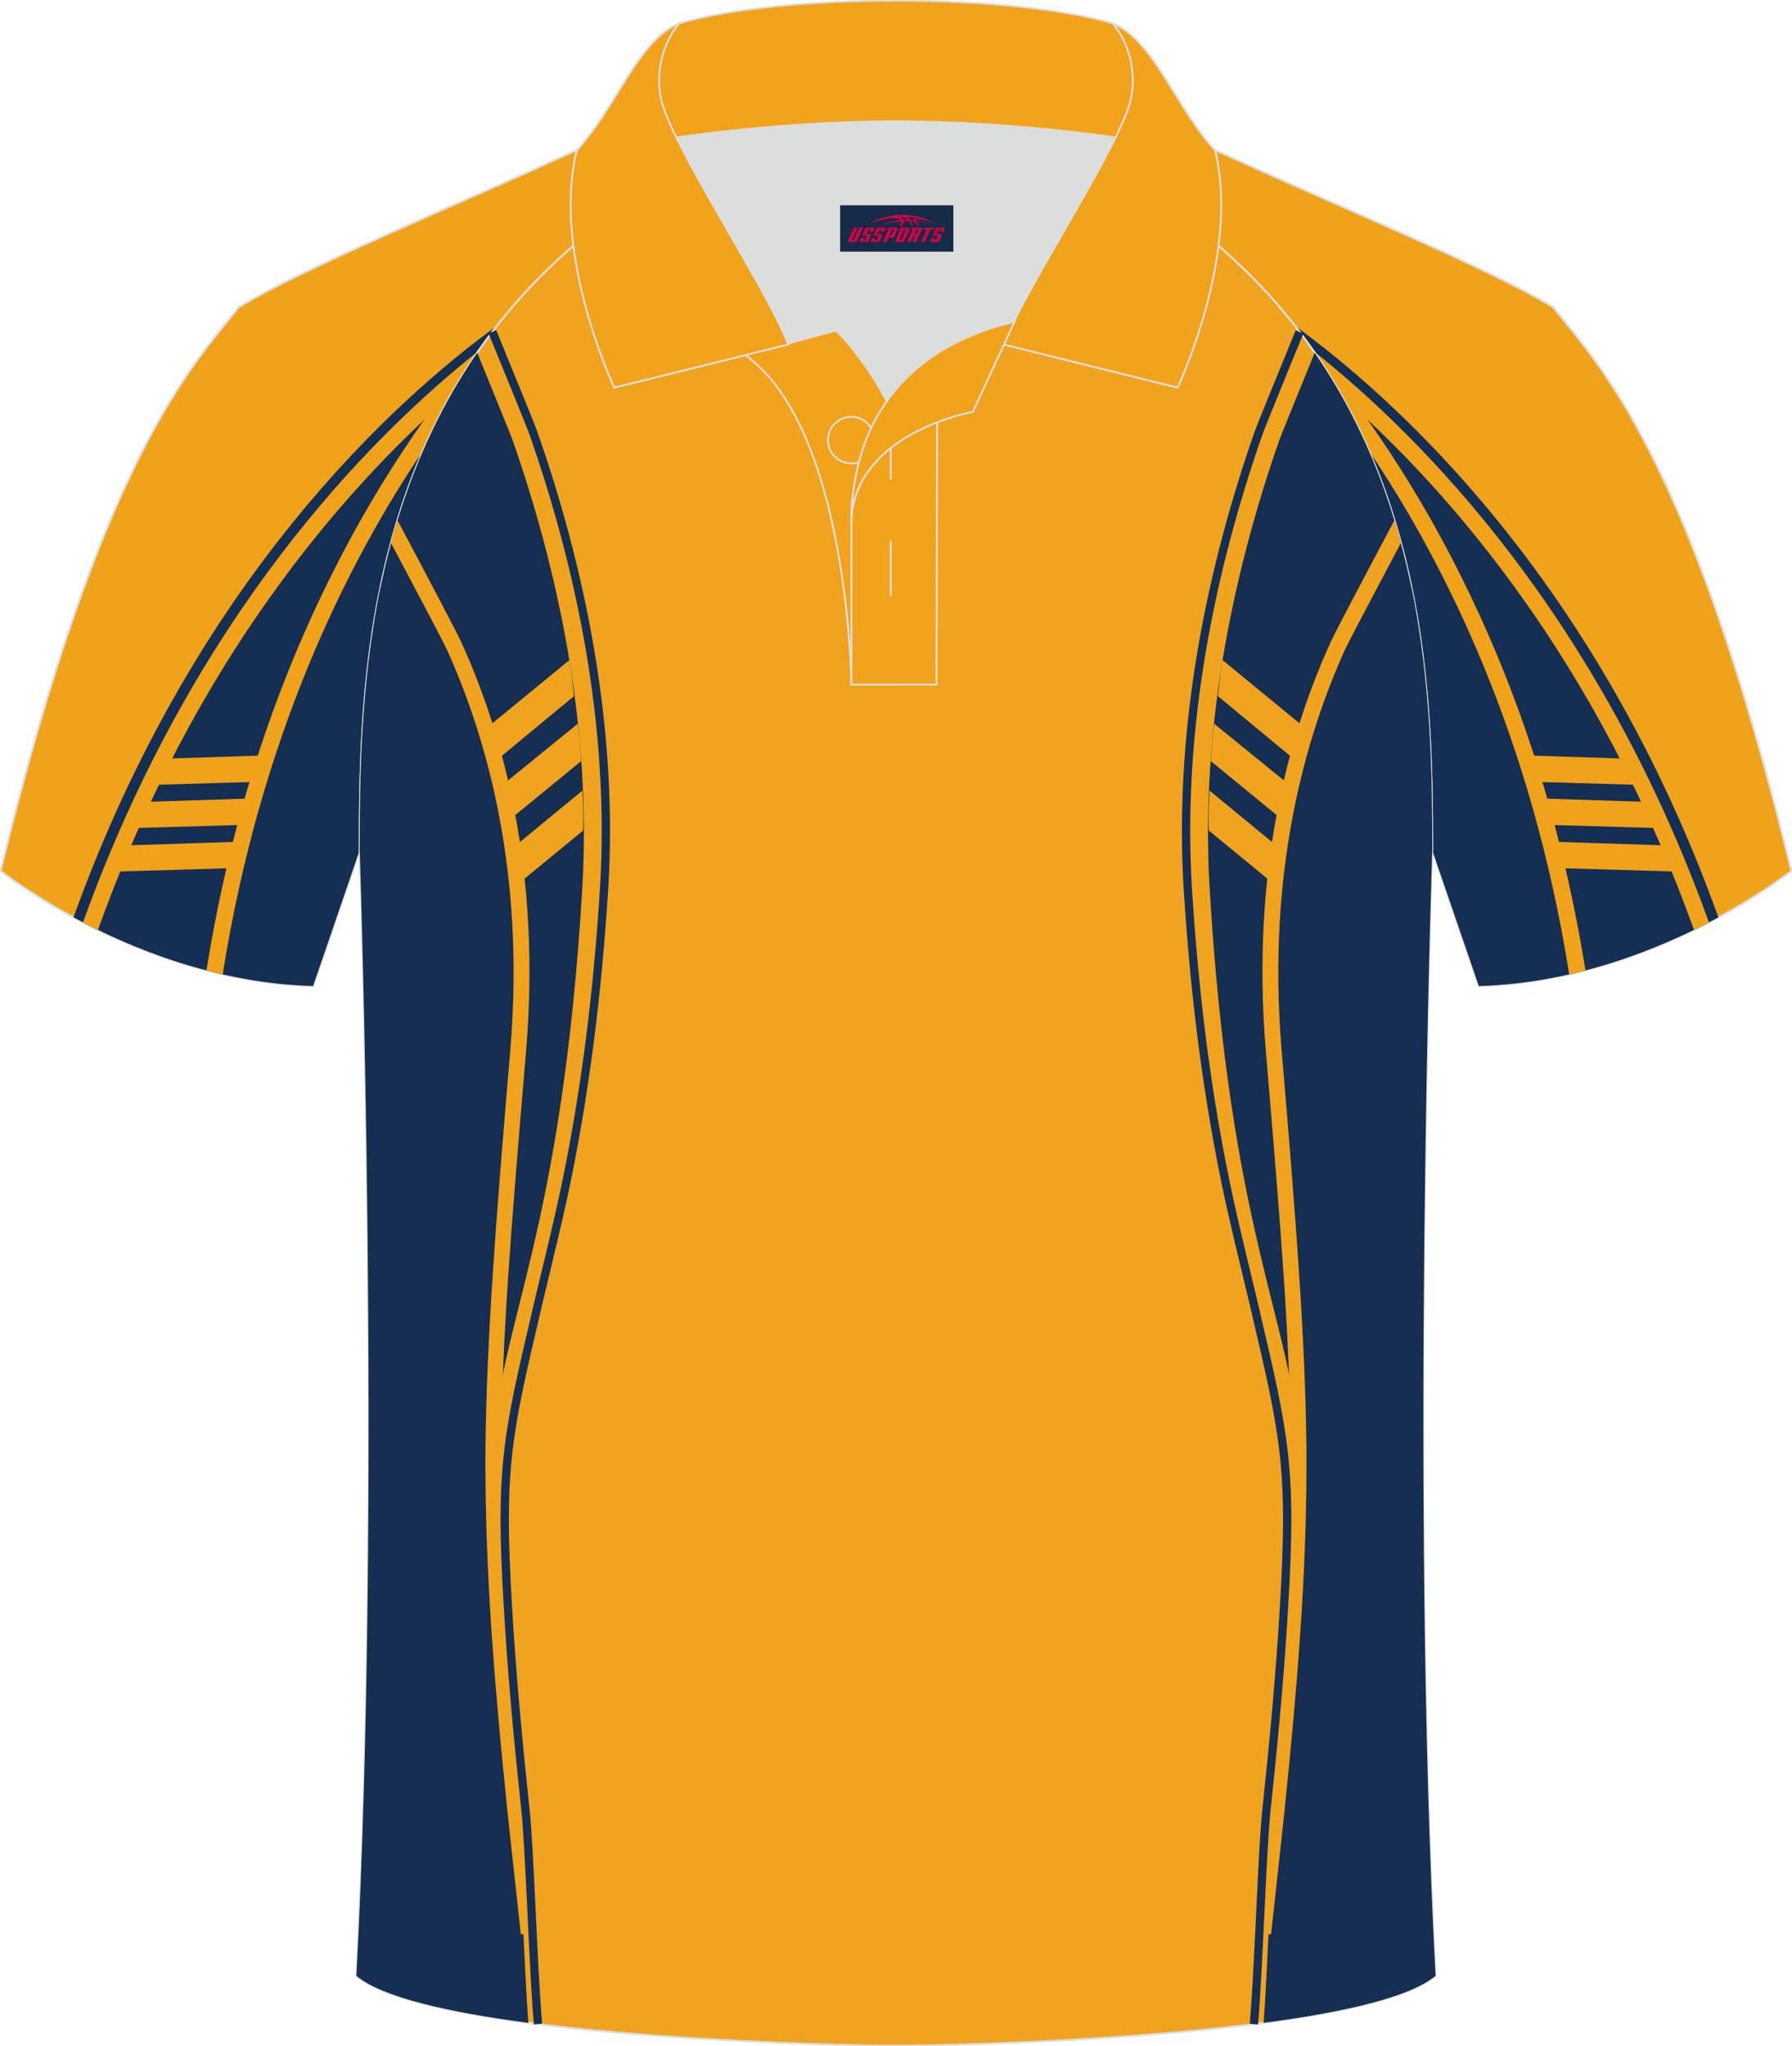 <?xml version="1.0" encoding="utf-8"?>
<!-- Generator: Adobe Illustrator 24.0.0, SVG Export Plug-In . SVG Version: 6.00 Build 0)  -->
<svg xmlns="http://www.w3.org/2000/svg" xmlns:xlink="http://www.w3.org/1999/xlink" version="1.1" id="图层_1" x="0px" y="0px" width="379.8px" height="433.5px" viewBox="0 0 379.8 433.5" enable-background="new 0 0 379.8 433.5" xml:space="preserve">
<g>
	
		<path fill-rule="evenodd" clip-rule="evenodd" fill="#F0A31A" stroke="#DCDDDD" stroke-width="0.4" stroke-miterlimit="22.926" d="   M246.69,27.75c4.32,1.37,9.2,3.29,15.06,5.95c21.95,10.02,53.7,23.08,67.38,31.34c10.24,12.8,29.36,32.42,50.52,119.44   c0,0-29.19,23.38-66.21,24.4c0,0-7.17-20.82-9.9-28.84c0-34.68-1.03-88.85-44.05-126.87c-8.02-7.36-28.69-19.88-41.87-26.31   L246.69,27.75z"/>
	
		<path fill-rule="evenodd" clip-rule="evenodd" fill="#F0A31A" stroke="#DCDDDD" stroke-width="0.4" stroke-miterlimit="22.926" d="   M246.69,27.75c4.32,1.37,9.2,3.29,15.06,5.95c21.94,10.02,53.7,23.08,67.38,31.34c10.24,12.8,29.36,32.42,50.52,119.44   c0,0-29.19,23.38-66.21,24.4c0,0-7.16-20.82-9.9-28.84c0-34.68-1.03-88.85-44.05-126.87c-8.02-7.36-28.69-19.88-41.87-26.31   L246.69,27.75z"/>
	<g>
		<path fill-rule="evenodd" clip-rule="evenodd" fill="#152E53" d="M274.38,68.96c21.73,15.79,64.15,53.99,89.82,125.37    c-12.07,6.52-30.21,13.98-50.77,14.55c0,0-7.16-20.82-9.9-28.84C303.54,149.93,302.75,105.13,274.38,68.96z"/>
		<g>
			<path fill-rule="evenodd" clip-rule="evenodd" fill="#F0A31A" d="M284.39,83.96c22.68,19.91,54.05,55.67,74.63,113.03     c1.1-0.53,2.15-1.07,3.17-1.6c-23.47-65.13-60.77-102.77-83.83-121.05C280.57,77.5,282.57,80.71,284.39,83.96z"/>
			<path fill-rule="evenodd" clip-rule="evenodd" fill="#F0A31A" d="M290.08,95.41c16.31,24.15,34.54,60.81,42.5,111     c1.16-0.26,2.31-0.54,3.44-0.84c-10.83-67.91-40.33-111.4-58.83-132.87C282.48,80.02,286.7,87.65,290.08,95.41z"/>
			<path fill-rule="evenodd" clip-rule="evenodd" fill="#F0A31A" d="M321.66,159.97l23.22,0.75c1.45,1.89,2.79,3.71,4.24,5.6     l-24.73-0.72C323.41,163.68,322.54,161.82,321.66,159.97L321.66,159.97z"/>
			<path fill-rule="evenodd" clip-rule="evenodd" fill="#F0A31A" d="M326.01,169.13l23.22,0.75c1.45,1.89,2.79,3.71,4.24,5.6     l-24.73-0.72C327.75,172.84,326.88,170.98,326.01,169.13L326.01,169.13z"/>
			<path fill-rule="evenodd" clip-rule="evenodd" fill="#F0A31A" d="M328.88,178.31l23.22,0.75c1.45,1.89,2.79,3.71,4.24,5.6     l-24.73-0.72C330.61,182.01,329.74,180.16,328.88,178.31L328.88,178.31z"/>
		</g>
	</g>
	
		<path fill-rule="evenodd" clip-rule="evenodd" fill="#F0A31A" stroke="#DCDDDD" stroke-width="0.4" stroke-miterlimit="22.926" d="   M133.09,27.75c-4.32,1.37-9.2,3.29-15.06,5.95c-21.94,10.02-53.7,23.09-67.37,31.34C40.42,77.84,21.3,97.46,0.14,184.48   c0,0,29.19,23.38,66.21,24.4c0,0,7.16-20.82,9.89-28.84c0-34.68,1.03-88.85,44.05-126.87c8.02-7.36,28.69-19.88,41.87-26.31   L133.09,27.75z"/>
	
		<path fill-rule="evenodd" clip-rule="evenodd" fill="#F0A31A" stroke="#DCDDDD" stroke-width="0.4" stroke-miterlimit="22.926" d="   M133.09,27.75c-4.32,1.37-9.2,3.29-15.06,5.95c-21.94,10.02-53.7,23.09-67.37,31.34C40.42,77.84,21.3,97.46,0.14,184.48   c0,0,29.19,23.38,66.21,24.4c0,0,7.16-20.82,9.89-28.84c0-34.68,1.03-88.85,44.05-126.87c8.02-7.36,28.69-19.88,41.87-26.31   L133.09,27.75z"/>
	<g>
		<path fill-rule="evenodd" clip-rule="evenodd" fill="#152E53" d="M105.4,68.96c-21.73,15.79-64.15,53.99-89.82,125.37    c12.07,6.52,30.21,13.98,50.77,14.55c0,0,7.16-20.82,9.89-28.84C76.25,149.93,77.03,105.13,105.4,68.96z"/>
		<g>
			<path fill-rule="evenodd" clip-rule="evenodd" fill="#F0A31A" d="M95.39,83.96c-22.68,19.91-54.05,55.67-74.63,113.03     c-1.1-0.53-2.15-1.07-3.17-1.6c23.47-65.13,60.77-102.77,83.83-121.05C99.22,77.5,97.22,80.71,95.39,83.96z"/>
			<path fill-rule="evenodd" clip-rule="evenodd" fill="#F0A31A" d="M89.7,95.41c-16.31,24.15-34.54,60.81-42.5,111     c-1.16-0.26-2.31-0.54-3.44-0.84c10.83-67.91,40.33-111.4,58.82-132.87C97.3,80.02,93.08,87.65,89.7,95.41z"/>
			<path fill-rule="evenodd" clip-rule="evenodd" fill="#F0A31A" d="M58.12,159.97l-23.22,0.75c-1.45,1.89-2.78,3.71-4.24,5.6     l24.73-0.72C56.37,163.68,57.24,161.82,58.12,159.97L58.12,159.97z"/>
			<path fill-rule="evenodd" clip-rule="evenodd" fill="#F0A31A" d="M53.77,169.13l-23.22,0.75c-1.45,1.89-2.78,3.71-4.24,5.6     l24.73-0.72C52.03,172.84,52.9,170.98,53.77,169.13L53.77,169.13z"/>
			<path fill-rule="evenodd" clip-rule="evenodd" fill="#F0A31A" d="M50.91,178.31l-23.22,0.75c-1.45,1.89-2.78,3.71-4.24,5.6     l24.73-0.72C49.17,182.01,50.04,180.16,50.91,178.31L50.91,178.31z"/>
		</g>
	</g>
	
		<path fill-rule="evenodd" clip-rule="evenodd" fill="#F0A31F" stroke="#DCDDDD" stroke-width="0.4" stroke-miterlimit="22.926" d="   M76.25,180.05c0,0.08,4.68,137.18-0.7,238.51c15.6,13.14,104.62,14.84,114.34,14.81c9.72,0.03,98.74-1.67,114.34-14.82   c-5.38-101.35-0.7-238.49-0.7-238.51l0,0c0-34.68-1.03-88.85-44.05-126.87c-7.66-7.03-26.88-18.77-40.06-25.42l-59.04-0.01   c-13.19,6.64-32.42,18.39-40.08,25.43C77.28,91.2,76.25,145.37,76.25,180.05L76.25,180.05z"/>
	
		<path fill-rule="evenodd" clip-rule="evenodd" fill="#F0A31F" stroke="#DCDDDD" stroke-width="0.4" stroke-miterlimit="22.926" d="   M76.25,180.05c0,0.08,4.68,137.18-0.7,238.51c15.6,13.14,104.62,14.84,114.34,14.81c9.72,0.03,98.74-1.67,114.34-14.82   c-5.38-101.35-0.7-238.49-0.7-238.51l0,0c0-34.68-1.03-88.85-44.05-126.87c-7.66-7.03-26.87-18.77-40.06-25.42l-59.04-0.01   c-13.19,6.64-32.42,18.39-40.08,25.42C77.28,91.2,76.25,145.37,76.25,180.05L76.25,180.05z"/>
	<g>
		<path fill-rule="evenodd" clip-rule="evenodd" fill="#152E51" d="M101.15,74.73c3.64,8.94,7.19,17.65,7.46,18.43    c9.25,26.4,16.79,59.75,14.83,94.46c-4.31,74.04-17.78,93.21-18.75,118.22c0.27-22.37,2.08-45.98,5.28-83.48    c2.2-26.37-14.71-62.6-30.57-91.19C82.53,112.39,88.76,92.69,101.15,74.73z"/>
		<path fill-rule="evenodd" clip-rule="evenodd" fill="#F0A31F" d="M120.67,139.84l-17.78,14.59c0.7,2.23,1.4,4.58,1.94,6.95    l16.81-13.89C121.36,144.83,121.08,142.34,120.67,139.84L120.67,139.84L120.67,139.84z M122.47,153.31    c0.27,2.64,0.56,5.28,0.7,7.92l-15.43,12.64c-0.41-2.5-0.97-5-1.53-7.36L122.47,153.31L122.47,153.31L122.47,153.31z     M123.44,167.48l-14.86,12.22c0.41,2.5,0.7,5.14,0.97,7.78l14.03-11.53C123.71,173.04,123.58,170.25,123.44,167.48z"/>
		<path fill-rule="evenodd" clip-rule="evenodd" fill="#152E51" d="M92.19,128.59c10.15,19.03,21.25,50.57,17.64,93.77    c-6.25,75.57-7.51,94.6-0.41,161.69c0.88,8.48,1.77,34.1,2.55,44.47c-16.73-2.21-31.01-5.4-36.43-9.96    c5.38-101.33,0.7-238.42,0.7-238.51l0,0c0-15.63,0.21-35.21,4.38-55.49C85.53,128.67,90.61,134.04,92.19,128.59z"/>
		<path fill-rule="evenodd" clip-rule="evenodd" fill="#F0A31F" d="M82.88,115.04c5.35,10.09,11.17,21.12,11.74,22.36    c8.67,19.1,16.65,47.46,13.55,84.82c-3.2,37.78-5,61.4-5.28,84.18c-0.14,22.65,1.25,44.32,4.72,77.93    c0.97,9.16,1.94,17.64,2.78,25.42h3.47c-0.97-7.92-1.94-16.53-2.91-25.83c-3.47-33.47-5-55.01-4.72-77.51    c0.14-22.51,2.08-46.12,5.28-83.91c3.17-38.02-4.86-67.02-13.8-86.58c-0.93-2.04-7.59-14.65-13.45-25.68    C83.77,111.84,83.31,113.44,82.88,115.04z"/>
		<path fill-rule="evenodd" clip-rule="evenodd" fill="#152E51" d="M113.15,428.86c-0.48-5.38-0.92-14.35-1.33-23.09    c-0.44-9.16-0.87-18.06-1.32-22.18v-0.01c-0.77-7.29-1.51-14.55-2.14-21.7c-0.64-7.21-1.19-14.48-1.61-21.82    c-1.75-29.14-0.12-36.11,6.17-62.87l0.66-2.81l0,0l0.8-3.32c1.4-5.79,2.78-11.53,4.07-17.37l0,0c2.36-10.9,4.19-21.78,5.61-32.71    c1.42-10.94,2.43-21.96,3.12-33.14c0.93-15.51-0.02-31.15-2.43-46.58c-2.62-16.79-6.97-33.34-12.53-49.22    c-0.23-0.65-1.37-3.49-2.96-7.42c-1.81-4.45-3.8-9.32-5.71-13.99l1.62-0.67c2.22,5.41,4.34,10.58,5.72,13.99    c1.6,3.93,2.74,6.78,2.99,7.5c5.59,15.97,9.97,32.62,12.6,49.53c2.43,15.56,3.38,31.32,2.45,46.95    c-0.7,11.18-1.71,22.24-3.14,33.25s-3.27,21.95-5.63,32.86l0,0c-1.29,5.83-2.67,11.59-4.07,17.4l-0.8,3.31l0,0l-0.66,2.81    c-6.24,26.57-7.87,33.49-6.13,62.37l0,0c0.41,7.24,0.97,14.5,1.61,21.77c0.65,7.33,1.37,14.52,2.13,21.67l0,0    c0.46,4.14,0.89,13.08,1.33,22.29c0.42,8.74,0.85,17.73,1.33,23.02L113.15,428.86z"/>
		<path fill-rule="evenodd" clip-rule="evenodd" fill="#152E51" d="M278.63,74.73c-3.64,8.94-7.19,17.65-7.46,18.43    c-9.25,26.4-16.79,59.75-14.83,94.46c4.31,74.04,17.78,93.21,18.75,118.22c-0.27-22.37-2.08-45.98-5.28-83.48    c-2.2-26.37,14.71-62.6,30.57-91.19C297.25,112.39,291.02,92.69,278.63,74.73z"/>
		<path fill-rule="evenodd" clip-rule="evenodd" fill="#F0A31F" d="M259.11,139.84l17.78,14.59c-0.7,2.23-1.39,4.58-1.94,6.95    l-16.81-13.89C258.42,144.83,258.7,142.34,259.11,139.84L259.11,139.84L259.11,139.84z M257.32,153.31    c-0.27,2.64-0.56,5.28-0.7,7.92l15.42,12.64c0.41-2.5,0.97-5,1.53-7.36L257.32,153.31L257.32,153.31L257.32,153.31z     M256.35,167.48l14.86,12.22c-0.41,2.5-0.7,5.14-0.97,7.78l-14.03-11.53C256.07,173.04,256.2,170.25,256.35,167.48z"/>
		<path fill-rule="evenodd" clip-rule="evenodd" fill="#152E51" d="M287.6,128.59c-10.15,19.03-21.25,50.57-17.64,93.77    c6.25,75.57,7.51,94.6,0.41,161.69c-0.88,8.48-1.77,34.1-2.55,44.47c16.73-2.21,31.01-5.4,36.43-9.96    c-5.38-101.35-0.7-238.49-0.7-238.51l0,0c0-15.62-0.21-35.21-4.38-55.48C294.25,128.67,289.17,134.04,287.6,128.59z"/>
		<path fill-rule="evenodd" clip-rule="evenodd" fill="#F0A31F" d="M296.9,115.04c-5.35,10.09-11.17,21.12-11.74,22.36    c-8.67,19.1-16.65,47.46-13.55,84.82c3.2,37.78,5,61.4,5.28,84.18c0.14,22.65-1.24,44.32-4.72,77.93    c-0.97,9.16-1.94,17.64-2.78,25.42h-3.47c0.97-7.92,1.94-16.53,2.91-25.83c3.47-33.47,5-55.01,4.72-77.51    c-0.14-22.51-2.08-46.12-5.28-83.91c-3.17-38.02,4.86-67.02,13.8-86.58c0.93-2.04,7.59-14.65,13.46-25.69    C296.01,111.84,296.47,113.44,296.9,115.04z"/>
		<path fill-rule="evenodd" clip-rule="evenodd" fill="#152E51" d="M264.88,428.71c0.48-5.29,0.91-14.27,1.33-23.02    c0.44-9.21,0.87-18.15,1.33-22.29l0,0c0.76-7.14,1.48-14.34,2.13-21.67c0.64-7.27,1.2-14.53,1.61-21.77l0,0    c1.74-28.88,0.11-35.8-6.13-62.37l-0.66-2.81l0,0l-0.8-3.31c-1.4-5.82-2.79-11.57-4.07-17.4l0,0c-2.36-10.91-4.2-21.85-5.63-32.86    c-1.43-11.01-2.44-22.07-3.14-33.25c-0.93-15.63,0.02-31.39,2.45-46.95c2.64-16.91,7.02-33.56,12.6-49.53    c0.25-0.72,1.4-3.58,2.99-7.5c1.39-3.41,3.5-8.58,5.72-13.99l1.62,0.67c-1.91,4.66-3.91,9.54-5.71,13.99    c-1.6,3.93-2.74,6.77-2.96,7.42c-5.55,15.88-9.91,32.43-12.53,49.22c-2.41,15.43-3.35,31.07-2.43,46.58    c0.7,11.17,1.7,22.2,3.12,33.14c1.42,10.93,3.26,21.81,5.61,32.71l0,0c1.29,5.84,2.67,11.57,4.07,17.37l0.8,3.32l0,0l0.66,2.81    c6.29,26.77,7.92,33.74,6.17,62.87c-0.42,7.35-0.97,14.61-1.61,21.82c-0.63,7.15-1.37,14.4-2.14,21.7v0.01    c-0.46,4.12-0.88,13.02-1.32,22.18c-0.42,8.73-0.85,17.71-1.33,23.08L264.88,428.71z"/>
	</g>
	<g>
		<g>
			<path fill-rule="evenodd" clip-rule="evenodd" fill="#DCDDDD" d="M187.91,85.04c6.44-9.11,16.35-14.37,26.94-16.84     c5.24-10.64,16.09-27.82,21.62-39.14c-26.77-6.51-66.39-6.51-93.16,0c6.43,13.14,20,34.17,23.66,43.71l10.22-2.75     C177.19,70.02,183.19,75.69,187.91,85.04z"/>
			
				<path fill-rule="evenodd" clip-rule="evenodd" fill="#F0A31B" stroke="#DCDDDD" stroke-width="0.4" stroke-miterlimit="22.926" d="     M157.93,75.21l19.26-5.19c0,0,11.74,11.1,15.3,27.84c3.55,16.74-1.86,47.18-1.86,47.18h-10.18     C180.45,145.03,179.92,90.78,157.93,75.21z"/>
			
				<path fill-rule="evenodd" clip-rule="evenodd" fill="#F0A31B" stroke="#DCDDDD" stroke-width="0.4" stroke-miterlimit="22.926" d="     M180.45,107.49v37.54h18.04l0.14-60.77C189.79,87.17,180.94,98.7,180.45,107.49z"/>
			
				<path fill-rule="evenodd" clip-rule="evenodd" fill="#F0A31B" stroke="#DCDDDD" stroke-width="0.4" stroke-miterlimit="22.926" d="     M121.97,33.04c13.39-3.26,40.91-7.33,67.92-7.33c27,0,54.53,4.07,67.92,7.33l-0.28-1.2c-8.22-8.78-12.93-23.33-21.69-26.89     c-10.94-3.21-28.44-4.82-45.95-4.82s-35.01,1.61-45.95,4.82c-8.77,3.57-13.47,18.11-21.69,26.89L121.97,33.04z"/>
			
				<path fill-rule="evenodd" clip-rule="evenodd" fill="#F0A31B" stroke="#DCDDDD" stroke-width="0.4" stroke-miterlimit="22.926" d="     M143.94,4.95c0,0-5.58,6.05-3.94,15.53c1.63,9.49,22.57,40.53,27.06,52.51l-36.86,9.13c0,0-13.39-28.22-7.95-50.28     C130.48,23.07,135.18,8.52,143.94,4.95z"/>
			
				<path fill-rule="evenodd" clip-rule="evenodd" fill="#F0A31B" stroke="#DCDDDD" stroke-width="0.4" stroke-miterlimit="22.926" d="     M235.84,4.95c0,0,5.58,6.05,3.94,15.53c-1.63,9.49-22.57,40.53-27.06,52.51l36.86,9.13c0,0,13.39-28.22,7.95-50.28     C249.31,23.07,244.6,8.52,235.84,4.95z"/>
			<path fill="none" stroke="#DCDDDD" stroke-width="0.4" stroke-miterlimit="22.926" d="M180.4,98.16c2.72,0,4.93-2.21,4.93-4.93     s-2.21-4.93-4.93-4.93c-2.72,0-4.93,2.21-4.93,4.93C175.47,95.95,177.69,98.16,180.4,98.16z"/>
			
				<line fill="none" stroke="#DCDDDD" stroke-width="0.4" stroke-miterlimit="22.926" x1="188.79" y1="114.56" x2="188.79" y2="126.31"/>
			
				<line fill="none" stroke="#DCDDDD" stroke-width="0.4" stroke-miterlimit="22.926" x1="188.79" y1="89.8" x2="188.79" y2="101.56"/>
			
				<path fill-rule="evenodd" clip-rule="evenodd" fill="#F0A31B" stroke="#DCDDDD" stroke-width="0.4" stroke-miterlimit="22.926" d="     M215.01,68.17l-8.81,19.07c0,0-25.75,4.58-25.75,23.82C180.45,84.88,196.73,72.37,215.01,68.17z"/>
		</g>
		
	</g>
</g>
<g id="tag_logo">
	<rect y="43.49" fill="#162B48" width="24" height="9.818" x="178.06"/>
	<g>
		<path fill="#D30044" d="M194.02,46.68l0.005-0.011c0.131-0.311,1.085-0.262,2.351,0.071c0.715,0.24,1.44,0.54,2.193,0.9    c-0.218-0.147-0.447-0.289-0.682-0.42l0.011,0.005l-0.011-0.005c-1.478-0.845-3.218-1.418-5.1-1.62    c-1.282-0.115-1.658-0.082-2.411-0.055c-2.449,0.142-4.68,0.905-6.458,2.095c1.26-0.638,2.722-1.075,4.195-1.336    c1.467-0.18,2.476-0.033,2.771,0.344c-1.691,0.175-3.469,0.633-4.555,1.075c1.156-0.338,2.967-0.665,4.647-0.813    c0.016,0.251-0.115,0.567-0.415,0.96h0.475c0.376-0.382,0.584-0.725,0.595-1.004c0.333-0.022,0.66-0.033,0.971-0.033    C192.85,47.12,193.06,47.47,193.26,47.86h0.262c-0.125-0.344-0.295-0.687-0.518-1.036c0.207,0,0.393,0.005,0.567,0.011    c0.104,0.267,0.496,0.66,1.058,1.025h0.245c-0.442-0.365-0.753-0.753-0.835-1.004c1.047,0.065,1.696,0.224,2.885,0.513    C195.84,46.94,195.1,46.77,194.02,46.68z M191.58,46.59c-0.164-0.295-0.655-0.485-1.402-0.551    c0.464-0.033,0.922-0.055,1.364-0.055c0.311,0.147,0.589,0.344,0.84,0.589C192.12,46.57,191.85,46.58,191.58,46.59z M193.56,46.64c-0.224-0.016-0.458-0.027-0.715-0.044c-0.147-0.202-0.311-0.398-0.502-0.6c0.082,0,0.164,0.005,0.24,0.011    c0.72,0.033,1.429,0.125,2.138,0.273C194.05,46.24,193.67,46.4,193.56,46.64z"/>
		<path fill="#D30044" d="M180.98,48.22L179.81,50.77C179.63,51.14,179.9,51.28,180.38,51.28l0.873,0.005    c0.115,0,0.251-0.049,0.327-0.175l1.342-2.891H182.14L180.92,50.85H180.75c-0.147,0-0.185-0.033-0.147-0.125l1.156-2.504H180.98L180.98,48.22z M182.84,49.57h1.271c0.36,0,0.584,0.125,0.442,0.425L184.08,51.03C183.98,51.25,183.71,51.28,183.48,51.28H182.56c-0.267,0-0.442-0.136-0.349-0.333l0.235-0.513h0.742L183.01,50.81C182.99,50.86,183.03,50.87,183.09,50.87h0.18    c0.082,0,0.125-0.016,0.147-0.071l0.376-0.813c0.011-0.022,0.011-0.044-0.055-0.044H182.67L182.84,49.57L182.84,49.57z M183.66,49.5h-0.78l0.475-1.025c0.098-0.218,0.338-0.256,0.578-0.256H185.38L184.99,49.06L184.21,49.18l0.262-0.562H184.18c-0.082,0-0.12,0.016-0.147,0.071L183.66,49.5L183.66,49.5z M185.25,49.57L185.08,49.94h1.069c0.06,0,0.06,0.016,0.049,0.044    L185.82,50.8C185.8,50.85,185.76,50.87,185.68,50.87H185.5c-0.055,0-0.104-0.011-0.082-0.06l0.175-0.376H184.85L184.62,50.95C184.52,51.14,184.7,51.28,184.97,51.28h0.916c0.24,0,0.502-0.033,0.605-0.251l0.475-1.031c0.142-0.3-0.082-0.425-0.442-0.425H185.25L185.25,49.57z M186.06,49.5l0.371-0.818c0.022-0.055,0.06-0.071,0.147-0.071h0.295L186.61,49.17l0.791-0.115l0.387-0.845H186.34c-0.24,0-0.48,0.038-0.578,0.256L185.29,49.5L186.06,49.5L186.06,49.5z M188.46,49.96h0.278c0.087,0,0.153-0.022,0.202-0.115    l0.496-1.075c0.033-0.076-0.011-0.12-0.125-0.12H187.91l0.431-0.431h1.522c0.355,0,0.485,0.153,0.393,0.355l-0.676,1.445    c-0.06,0.125-0.175,0.333-0.644,0.327l-0.649-0.005L187.85,51.28H187.07l1.178-2.558h0.785L188.46,49.96L188.46,49.96z     M191.05,50.77c-0.022,0.049-0.06,0.076-0.142,0.076h-0.191c-0.082,0-0.109-0.027-0.082-0.076l0.944-2.051h-0.785l-0.987,2.138    c-0.125,0.273,0.115,0.415,0.453,0.415h0.72c0.327,0,0.649-0.071,0.769-0.322l1.085-2.384c0.093-0.202-0.06-0.355-0.415-0.355    h-1.533l-0.431,0.431h1.38c0.115,0,0.164,0.033,0.131,0.104L191.05,50.77L191.05,50.77z M193.77,49.64h0.278    c0.087,0,0.158-0.022,0.202-0.115l0.344-0.753c0.033-0.076-0.011-0.12-0.125-0.12h-1.402l0.425-0.431h1.527    c0.355,0,0.485,0.153,0.393,0.355l-0.529,1.124c-0.044,0.093-0.147,0.18-0.393,0.18c0.224,0.011,0.256,0.158,0.175,0.327    l-0.496,1.075h-0.785l0.54-1.167c0.022-0.055-0.005-0.087-0.104-0.087h-0.235L193,51.28h-0.785l1.178-2.558h0.785L193.77,49.64L193.77,49.64z M196.34,48.73L195.16,51.28h0.785l1.184-2.558H196.34L196.34,48.73z M197.85,48.66l0.202-0.431h-2.1l-0.295,0.431    H197.85L197.85,48.66z M197.83,49.57h1.271c0.36,0,0.584,0.125,0.442,0.425l-0.475,1.031c-0.104,0.218-0.371,0.251-0.605,0.251    h-0.916c-0.267,0-0.442-0.136-0.349-0.333l0.235-0.513h0.742L198,50.81c-0.022,0.049,0.022,0.06,0.082,0.06h0.18    c0.082,0,0.125-0.016,0.147-0.071l0.376-0.813c0.011-0.022,0.011-0.044-0.049-0.044h-1.069L197.83,49.57L197.83,49.57z     M198.64,49.5H197.86l0.475-1.025c0.098-0.218,0.338-0.256,0.578-0.256h1.451l-0.387,0.845l-0.791,0.115l0.262-0.562h-0.295    c-0.082,0-0.12,0.016-0.147,0.071L198.64,49.5z"/>
	</g>
</g>
</svg>